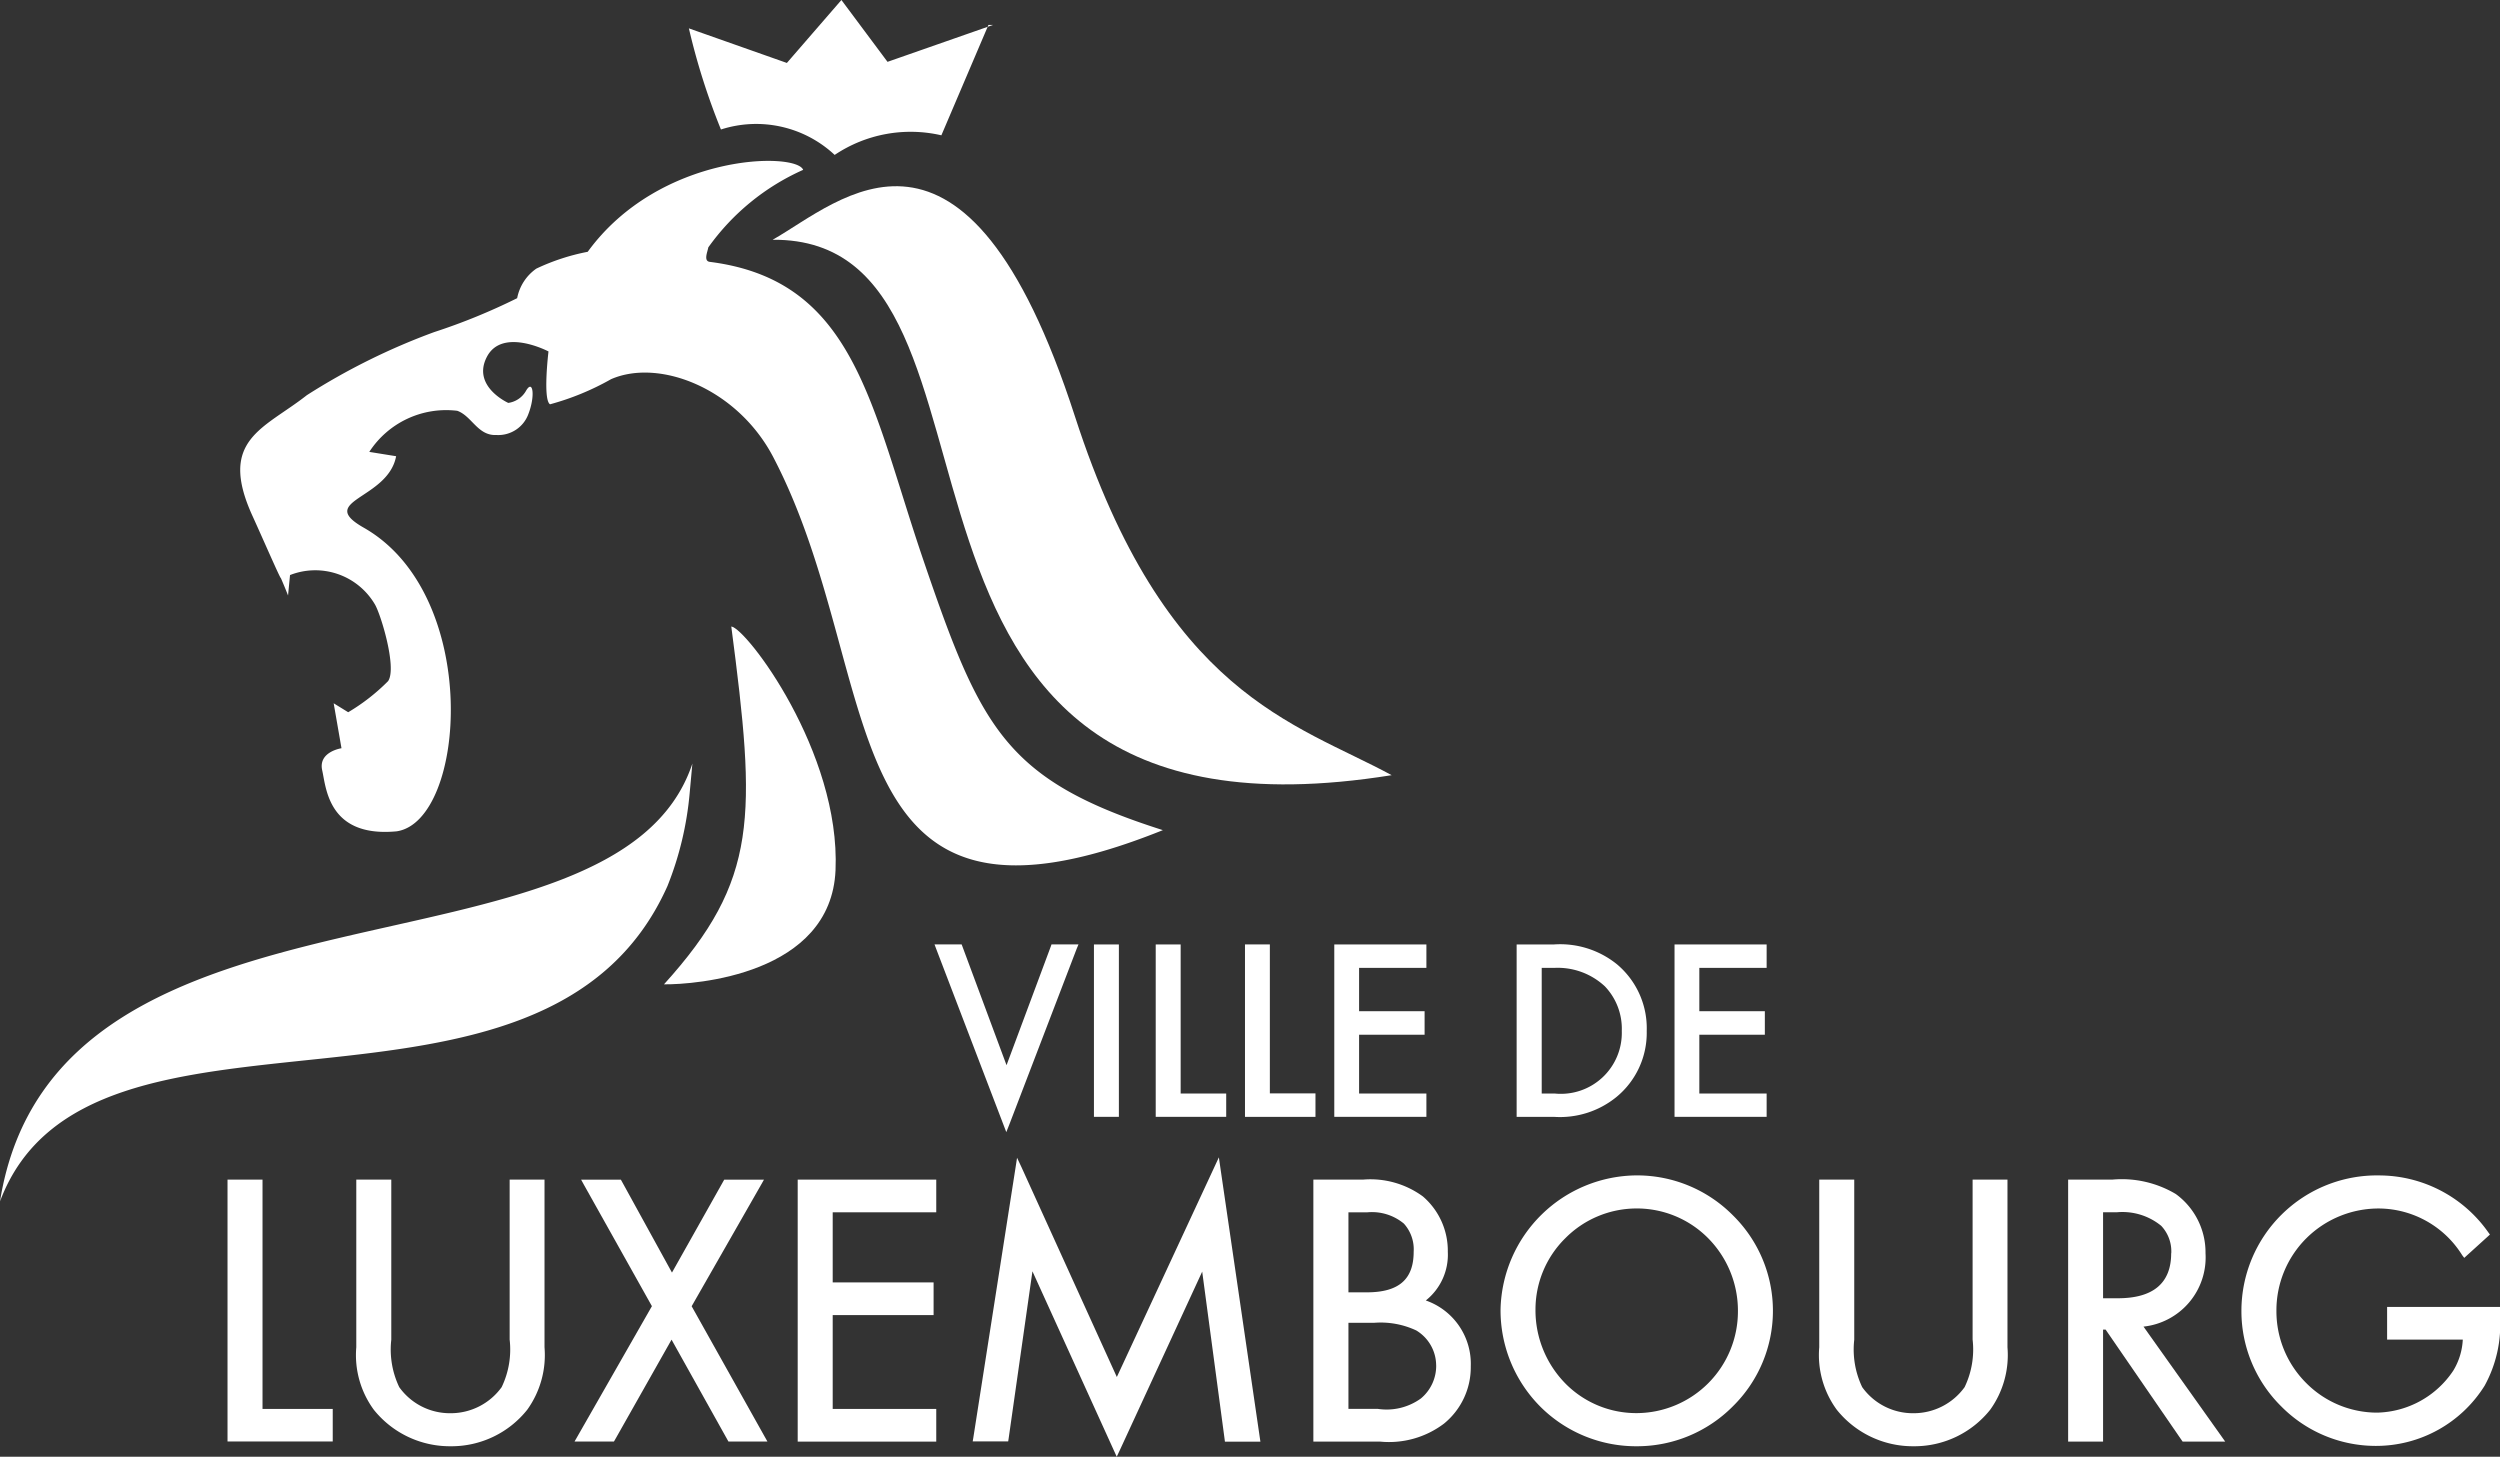 <?xml version="1.0" encoding="UTF-8"?>
<svg xmlns="http://www.w3.org/2000/svg" width="72.28" height="42.118" viewBox="0 0 72.28 42.118">
  <rect x="0" y="0" width="72.28" height="42.118" fill="#333333" stroke="none"/>
  <g id="Group_441" data-name="Group 441" transform="translate(-29.116 -25.692)">
    <g id="Group_203" data-name="Group 203" transform="translate(51.454 31.076)">
      <path id="Path_186" data-name="Path 186" d="M7.448,7.086C-9.159,9.751-2.56-8.457-10.45-8.394c1.939-1.093,5.573-4.684,8.742,5.111C.895,4.762,4.656,5.572,7.448,7.086" transform="translate(10.45 9.942)" fill="#fff"></path>
    </g>
    <g id="Group_204" data-name="Group 204" transform="translate(49.033 25.692)">
      <path id="Path_187" data-name="Path 187" d="M0,.341l2.833,1L4.41-.479,5.743,1.309,8.793.242l-.132,0L7.3,3.433A3.945,3.945,0,0,0,4.215,4,3.322,3.322,0,0,0,.927,3.265,19.472,19.472,0,0,1,0,.341" transform="translate(0 0.479)" fill="#fff"></path>
    </g>
    <g id="Group_205" data-name="Group 205" transform="translate(29.116 47.767)">
      <path id="Path_188" data-name="Path 188" d="M8.03,1.475a9.45,9.45,0,0,0,.642-2.682l.079-.861C6.531,4.611-9.659.5-11.267,10.591-8.713,3.776,4.466,9.444,8.03,1.475" transform="translate(11.267 2.069)" fill="#fff"></path>
    </g>
    <g id="Group_206" data-name="Group 206" transform="translate(48.313 43.805)">
      <path id="Path_189" data-name="Path 189" d="M.81,0c.718,5.5.793,7.32-1.946,10.346.889.01,4.83-.274,4.96-3.3C3.971,3.626,1.24.046.81,0" transform="translate(1.136)" fill="#fff"></path>
    </g>
    <g id="Group_207" data-name="Group 207" transform="translate(36.058 30.343)">
      <path id="Path_190" data-name="Path 190" d="M11.1,8.052C6.56,6.608,5.844,5.135,4.182.264,2.653-4.218,2.208-7.844-2-8.378c-.19-.024-.06-.3-.043-.418A6.727,6.727,0,0,1,.7-11.038c-.2-.522-4.145-.493-6.229,2.369a6.207,6.207,0,0,0-1.485.486,1.354,1.354,0,0,0-.555.855,17.766,17.766,0,0,1-2.4.981,18.986,18.986,0,0,0-3.681,1.824c-1.237.975-2.581,1.279-1.571,3.491.334.733.8,1.809.822,1.8.13.3.206.5.206.5l.057-.591a2,2,0,0,1,2.451.843c.17.277.647,1.841.385,2.223a5.74,5.74,0,0,1-1.154.9l-.42-.259.226,1.3s-.68.1-.557.641c.113.5.173,1.949,2.153,1.761,2.009-.3,2.471-6.83-.951-8.778-1.4-.795.7-.812.935-2.067l-.776-.125A2.65,2.65,0,0,1-9.3-4.072c.426.154.591.728,1.134.7a.927.927,0,0,0,.923-.61c.2-.516.134-1.014-.067-.673a.7.7,0,0,1-.516.355s-1.065-.478-.617-1.334,1.78-.154,1.78-.154-.168,1.4.045,1.528a7.623,7.623,0,0,0,1.764-.726c1.4-.61,3.653.272,4.688,2.251C3.168,3.64,1.283,12,11.1,8.052" transform="translate(15.579 11.298)" fill="#fff"></path>
    </g>
    <g id="Group_208" data-name="Group 208" transform="translate(56.134 52.997)">
      <path id="Path_191" data-name="Path 191" d="M.829,2.167l.084.219L1,2.167,2.949-2.918,3-3.041H2.22L2.2-2.983.92.451-.356-2.983l-.022-.058h-.784l.046.123Z" transform="translate(1.163 3.041)" fill="#fff"></path>
    </g>
    <g id="Group_209" data-name="Group 209" transform="translate(60.744 52.998)">
      <path id="Path_192" data-name="Path 192" d="M.262,2.074H.353V-2.91H-.368V2.074h.63Z" transform="translate(0.368 2.91)" fill="#fff"></path>
    </g>
    <g id="Group_210" data-name="Group 210" transform="translate(62.53 52.998)">
      <path id="Path_193" data-name="Path 193" d="M.811,2.074H.9V1.4H-.417V-2.91h-.721V2.074H.811Z" transform="translate(1.138 2.91)" fill="#fff"></path>
    </g>
    <g id="Group_211" data-name="Group 211" transform="translate(65.111 52.997)">
      <path id="Path_194" data-name="Path 194" d="M.848,2.037V1.449H-.471V-2.858H-1.19V2.128H.848Z" transform="translate(1.19 2.858)" fill="#fff"></path>
    </g>
    <g id="Group_212" data-name="Group 212" transform="translate(67.689 52.998)">
      <path id="Path_195" data-name="Path 195" d="M1.072,2.074h.091V1.4H-.783V-.3H1.111V-.98H-.783V-2.233H1.163V-2.91H-1.5V2.074H1.072Z" transform="translate(1.504 2.91)" fill="#fff"></path>
    </g>
    <g id="Group_213" data-name="Group 213" transform="translate(72.965 52.998)">
      <path id="Path_196" data-name="Path 196" d="M.445,2.074A2.584,2.584,0,0,0,2.261,1.5,2.4,2.4,0,0,0,3.136-.408a2.413,2.413,0,0,0-.861-1.929A2.609,2.609,0,0,0,.452-2.91H-.625V2.074H.445ZM.475,1.4H.1V-2.233H.475A2,2,0,0,1,1.925-1.7a1.773,1.773,0,0,1,.49,1.29A1.762,1.762,0,0,1,.475,1.4" transform="translate(0.625 2.91)" fill="#fff"></path>
    </g>
    <g id="Group_214" data-name="Group 214" transform="translate(77.526 52.998)">
      <path id="Path_197" data-name="Path 197" d="M1.072,2.074h.091V1.4H-.783V-.3H1.111V-.98H-.783V-2.233H1.163V-2.91H-1.5V2.074H1.072Z" transform="translate(1.504 2.91)" fill="#fff"></path>
    </g>
    <g id="Group_215" data-name="Group 215" transform="translate(35.694 59.797)">
      <path id="Path_198" data-name="Path 198" d="M.421,2.759v-6.63H-.591V3.7H2.451V2.759H.421Z" transform="translate(0.591 3.871)" fill="#fff"></path>
    </g>
    <g id="Group_216" data-name="Group 216" transform="translate(39.417 59.797)">
      <path id="Path_199" data-name="Path 199" d="M1.883,0H1.792V4.624A2.513,2.513,0,0,1,1.561,6a1.815,1.815,0,0,1-1.475.754A1.8,1.8,0,0,1-1.4,6a2.522,2.522,0,0,1-.23-1.372V0H-2.642V4.847a2.669,2.669,0,0,0,.507,1.807A2.817,2.817,0,0,0,.086,7.709,2.8,2.8,0,0,0,2.3,6.654,2.71,2.71,0,0,0,2.8,4.847V0H1.883Z" transform="translate(2.642)" fill="#fff"></path>
    </g>
    <g id="Group_217" data-name="Group 217" transform="translate(45.727 59.798)">
      <path id="Path_200" data-name="Path 200" d="M1.409,1.523,3.423-2,3.5-2.137H2.351l-.026.046L.84.55-.612-2.091l-.026-.046H-1.787L-1.712-2,.26,1.521-1.9,5.3l-.077.135H-.838l.027-.046,1.639-2.9,1.619,2.9.026.046H3.6L3.524,5.3Z" transform="translate(1.977 2.137)" fill="#fff"></path>
    </g>
    <g id="Group_218" data-name="Group 218" transform="translate(52.179 59.797)">
      <path id="Path_201" data-name="Path 201" d="M.038,0H-.053V7.575H3.953V6.63H.959V3.917H3.876V2.972H.959V.945H3.953V0H.038Z" transform="translate(0.053)" fill="#fff"></path>
    </g>
    <g id="Group_219" data-name="Group 219" transform="translate(57.242 59.155)">
      <path id="Path_202" data-name="Path 202" d="M2.978.124l-.043-.3L2.807.1-.015,6.175-2.771.11-2.9-.164l-.046.3-1.219,7.8-.017.1h1.026l.012-.077.689-4.84L-.1,8.3l.082.18L.067,8.3,2.453,3.128,3.1,7.965l.01.079H4.136l-.015-.1Z" transform="translate(4.179 0.174)" fill="#fff"></path>
    </g>
    <g id="Group_220" data-name="Group 220" transform="translate(67.092 59.797)">
      <path id="Path_203" data-name="Path 203" d="M1.351,1.454A1.689,1.689,0,0,0,1.987.046a2.071,2.071,0,0,0-.721-1.6A2.566,2.566,0,0,0-.464-2.04H-1.9V5.535H.034a2.635,2.635,0,0,0,1.841-.519A2.1,2.1,0,0,0,2.651,3.36a1.94,1.94,0,0,0-1.3-1.906M-.355,1.219H-.886V-1.095h.553a1.444,1.444,0,0,1,1.05.327A1.11,1.11,0,0,1,1,.046C1,.846.569,1.219-.355,1.219M1.651,3.328a1.227,1.227,0,0,1-.444.961,1.693,1.693,0,0,1-1.24.3H-.886V2.1h.742a2.424,2.424,0,0,1,1.219.221,1.184,1.184,0,0,1,.575,1.009" transform="translate(1.896 2.04)" fill="#fff"></path>
    </g>
    <g id="Group_221" data-name="Group 221" transform="translate(72.5 59.675)">
      <path id="Path_204" data-name="Path 204" d="M1.643,0A3.962,3.962,0,0,0-2.305,3.871,3.944,3.944,0,0,0-1.156,6.685a3.918,3.918,0,0,0,2.8,1.146,3.9,3.9,0,0,0,2.773-1.16,3.871,3.871,0,0,0,0-5.512A3.9,3.9,0,0,0,1.643,0M1.631.956a2.9,2.9,0,0,1,2.057.851,2.979,2.979,0,0,1,.87,2.119A2.941,2.941,0,0,1,1.631,6.873,2.877,2.877,0,0,1-.418,6.029a3.02,3.02,0,0,1-.877-2.158,2.893,2.893,0,0,1,.86-2.052A2.905,2.905,0,0,1,1.631.956" transform="translate(2.305)" fill="#fff"></path>
    </g>
    <g id="Group_222" data-name="Group 222" transform="translate(81.714 59.797)">
      <path id="Path_205" data-name="Path 205" d="M1.883,0H1.792V4.624A2.513,2.513,0,0,1,1.561,6a1.815,1.815,0,0,1-1.475.754A1.8,1.8,0,0,1-1.4,6a2.522,2.522,0,0,1-.23-1.372V0H-2.642V4.847a2.669,2.669,0,0,0,.507,1.807A2.817,2.817,0,0,0,.086,7.709,2.8,2.8,0,0,0,2.3,6.654,2.71,2.71,0,0,0,2.8,4.847V0H1.883Z" transform="translate(2.642)" fill="#fff"></path>
    </g>
    <g id="Group_223" data-name="Group 223" transform="translate(88.91 59.796)">
      <path id="Path_206" data-name="Path 206" d="M.907,1.769A2.012,2.012,0,0,0,2.7-.351a2.089,2.089,0,0,0-.86-1.714A3.051,3.051,0,0,0,.016-2.482H-1.272V5.093h1.01V1.856h.074l2.2,3.2.027.038h1.23l-.1-.142Zm.8-2.12c0,.86-.517,1.3-1.54,1.3H-.262V-1.537h.4a1.77,1.77,0,0,1,1.281.392,1.076,1.076,0,0,1,.291.793" transform="translate(1.272 2.482)" fill="#fff"></path>
    </g>
    <g id="Group_224" data-name="Group 224" transform="translate(93.92 59.676)">
      <path id="Path_207" data-name="Path 207" d="M3.073,1.582H-.1v.945H2.088a1.9,1.9,0,0,1-.277.9,2.717,2.717,0,0,1-2.2,1.211,2.89,2.89,0,0,1-2.05-.856A2.926,2.926,0,0,1-3.3,1.706,2.943,2.943,0,0,1-2.438-.4,2.964,2.964,0,0,1-.32-1.264,2.858,2.858,0,0,1,2.07.085l.06.079L2.2.1l.61-.553.063-.058L2.821-.581A3.864,3.864,0,0,0-.32-2.22,3.917,3.917,0,0,0-4.312,1.706,3.867,3.867,0,0,0-3.164,4.454,3.842,3.842,0,0,0-.429,5.6a3.7,3.7,0,0,0,3.148-1.74,3.656,3.656,0,0,0,.445-2V1.582Z" transform="translate(4.312 2.22)" fill="#fff"></path>
    </g>
  </g>
</svg>
